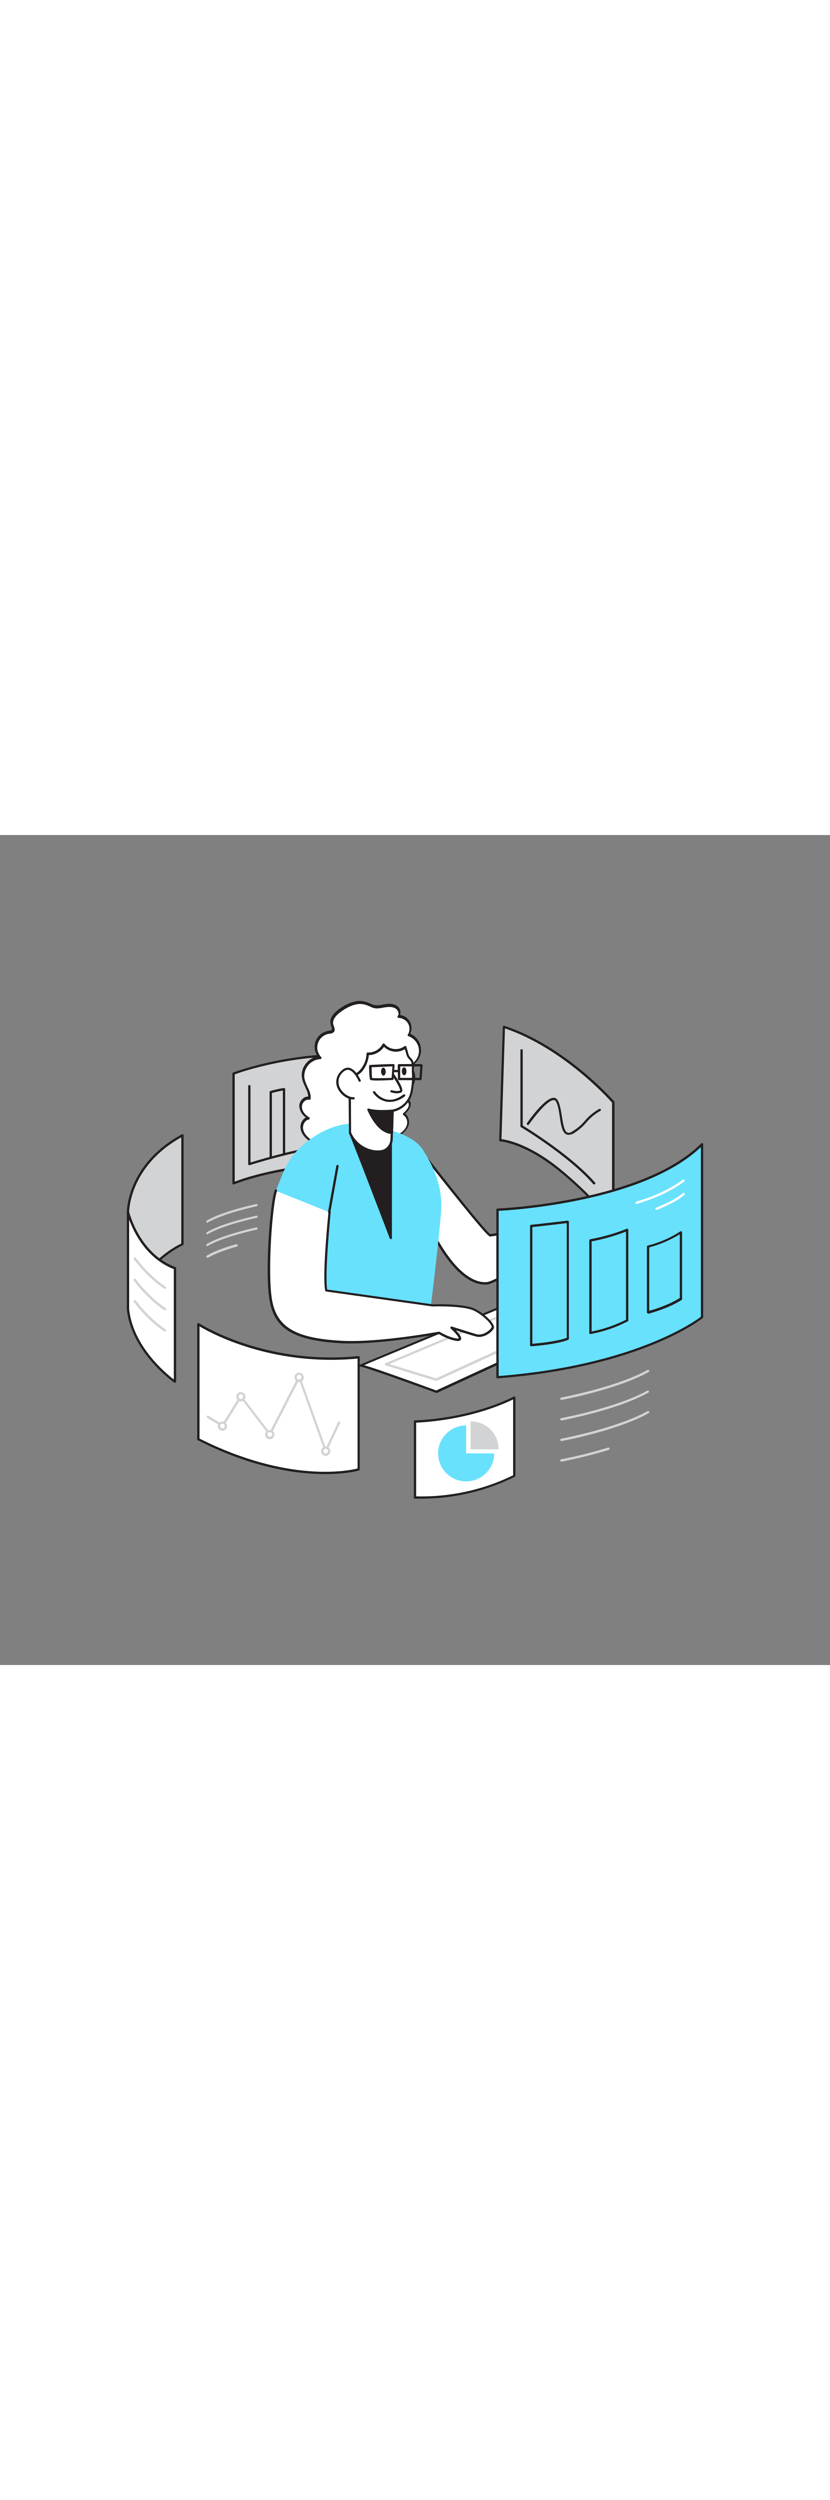 <svg version="1.1" id="Layer_1" xmlns="http://www.w3.org/2000/svg" xmlns:xlink="http://www.w3.org/1999/xlink" x="0px" y="0px" viewBox="0 0 500 500" style="width: 166px;" xml:space="preserve" data-imageid="data-analysis-1-60" imageName="Data Analysis 1" class="illustrations_image">
<rect x="0" y="0" width="500" height="500" fill="#808080" stroke="none"/>
<style type="text/css">
	.st0_data-analysis-1-60{fill:#D1D3D4;}
	.st1_data-analysis-1-60{fill:#231F20;}
	.st2_data-analysis-1-60{fill:#FFFFFF;}
	.st3_data-analysis-1-60{fill:#68E1FD;}
</style>
<g id="Back_Screen_data-analysis-1-60">
	<path class="st0_data-analysis-1-60" d="M301.4,183.9c0,0,15.3,0.7,37.6,19.5s30.5,31.7,30.5,31.7v-74.1c0,0-28.4-32.9-65.9-45.4L301.4,183.9&#10;&#9;&#9;L301.4,183.9z"/>
	<path class="st1_data-analysis-1-60" d="M369.5,235.7c-0.2,0-0.5-0.1-0.6-0.3c-0.1-0.1-8.4-13.1-30.3-31.5s-37-19.3-37.2-19.3c-0.4,0-0.7-0.3-0.7-0.7&#10;&#9;&#9;l2.2-68.3c0-0.2,0.1-0.4,0.3-0.6c0.2-0.1,0.4-0.2,0.6-0.1c37.3,12.4,65.9,45.2,66.2,45.6c0.1,0.1,0.2,0.3,0.2,0.5V235&#10;&#9;&#9;c0,0.3-0.2,0.6-0.5,0.7C369.6,235.7,369.5,235.7,369.5,235.7L369.5,235.7z M302.1,183.2c3.2,0.4,17.5,2.9,37.3,19.6&#10;&#9;&#9;c17.3,14.6,26.2,25.8,29.3,30v-71.6c-2.4-2.7-29.5-32.7-64.5-44.7L302.1,183.2z"/>
	<path class="st0_data-analysis-1-60" d="M140.7,209.8v-66.1c0,0,35.5-13.9,80-10.8v63.4C220.7,196.3,171.7,197.6,140.7,209.8z"/>
	<path class="st1_data-analysis-1-60" d="M140.7,210.5c-0.1,0-0.3,0-0.4-0.1c-0.2-0.1-0.3-0.3-0.3-0.6v-66.1c0-0.3,0.2-0.5,0.4-0.6&#10;&#9;&#9;c0.4-0.1,36.2-13.9,80.3-10.8c0.4,0,0.7,0.3,0.6,0.7v63.4c0,0.4-0.3,0.7-0.7,0.7c-0.5,0-49.2,1.5-79.7,13.4&#10;&#9;&#9;C140.8,210.5,140.7,210.5,140.7,210.5L140.7,210.5z M141.4,144.2v64.6c28.8-10.9,72.6-12.9,78.6-13.1v-62&#10;&#9;&#9;C179.1,130.9,145.6,142.6,141.4,144.2L141.4,144.2z"/>
	<path class="st1_data-analysis-1-60" d="M150.2,198.9c-0.1,0-0.3,0-0.4-0.1c-0.2-0.1-0.3-0.3-0.3-0.6v-46.9c0-0.4,0.3-0.7,0.7-0.7&#10;&#9;&#9;c0.4,0,0.7,0.3,0.7,0.7c0,0,0,0,0,0v46c6.4-2,42.2-12.9,55.6-10.1c0.4,0.1,0.6,0.5,0.5,0.8c0,0,0,0,0,0c-0.1,0.4-0.4,0.6-0.8,0.5&#10;&#9;&#9;c0,0,0,0,0,0c-14-2.9-55.3,10.2-55.8,10.4C150.3,198.9,150.2,198.9,150.2,198.9L150.2,198.9z"/>
	<path class="st0_data-analysis-1-60" d="M109.9,246.5c0,0-23.8,9.9-32.8,39.1v-58.4c0,0-0.4-28.3,32.8-46.3L109.9,246.5L109.9,246.5z"/>
	<path class="st1_data-analysis-1-60" d="M77.1,286.3H77c-0.3-0.1-0.6-0.3-0.6-0.7v-58.4c0-0.3-0.1-28.9,33.2-46.9c0.2-0.1,0.5-0.1,0.7,0&#10;&#9;&#9;c0.2,0.1,0.3,0.4,0.3,0.6v65.6c0,0.3-0.2,0.5-0.4,0.6c-0.2,0.1-23.6,10.1-32.4,38.6C77.7,286.1,77.4,286.3,77.1,286.3L77.1,286.3z&#10;&#9;&#9; M109.2,182.1c-31.4,17.6-31.4,44.8-31.4,45.1v54.2c9.1-24.1,28.3-33.9,31.4-35.3V182.1L109.2,182.1z M109.9,246.5L109.9,246.5z"/>
	<path class="st2_data-analysis-1-60" d="M77.1,227.2c0,0,5.9,25.4,28.3,33.8v68.3c0,0-25.6-17.7-28.3-43.7L77.1,227.2L77.1,227.2z"/>
	<path class="st1_data-analysis-1-60" d="M105.4,330c-0.1,0-0.3,0-0.4-0.1c-0.3-0.2-25.9-18.2-28.6-44.2v-58.5c0-0.4,0.3-0.7,0.7-0.7&#10;&#9;&#9;c0.3,0,0.6,0.2,0.7,0.5c0.1,0.2,6,25.1,27.9,33.3c0.3,0.1,0.5,0.4,0.4,0.6v68.3c0,0.3-0.1,0.5-0.4,0.6&#10;&#9;&#9;C105.7,330,105.5,330,105.4,330L105.4,330z M77.8,231.7v53.9c2.3,22.3,22,38.6,26.9,42.4v-66.5C88.2,255.1,80.6,239.4,77.8,231.7z"/>
	<path class="st0_data-analysis-1-60" d="M99.3,273.4c-0.1,0-0.3,0-0.4-0.1c-10.6-7.1-18.2-17.7-18.3-17.8c-0.2-0.3-0.2-0.8,0.2-1&#10;&#9;&#9;c0.3-0.2,0.8-0.2,1,0.2c0.1,0.1,7.5,10.5,18,17.4c0.3,0.2,0.4,0.6,0.2,0.9c0,0,0,0,0,0.1C99.8,273.3,99.6,273.4,99.3,273.4&#10;&#9;&#9;L99.3,273.4z"/>
	<path class="st1_data-analysis-1-60" d="M357.9,210.5c-0.2,0-0.4-0.1-0.5-0.2c-14.7-16.9-43.3-34.2-43.6-34.3c-0.2-0.1-0.3-0.4-0.3-0.6v-45.7&#10;&#9;&#9;c0-0.4,0.3-0.7,0.7-0.7c0.4,0,0.7,0.3,0.7,0.7c0,0,0,0,0,0v45.3c3.3,2,29.6,18.3,43.6,34.4c0.3,0.3,0.2,0.7-0.1,1&#10;&#9;&#9;C358.2,210.4,358.1,210.5,357.9,210.5L357.9,210.5z"/>
	<path class="st1_data-analysis-1-60" d="M342.5,180.6c-0.5,0-1-0.1-1.4-0.3c-2.5-1.2-3.2-5.8-3.9-10.6c-0.5-3.5-1.1-7.1-2.3-9.2&#10;&#9;&#9;c-0.2-0.5-0.7-0.8-1.3-0.8c-3.9-0.1-12,10.5-14.9,14.6c-0.2,0.3-0.6,0.5-1,0.3c-0.3-0.2-0.5-0.6-0.3-1c0,0,0-0.1,0.1-0.1&#10;&#9;&#9;c1.1-1.6,10.7-15.2,16-15.2h0.1c1,0,1.9,0.6,2.4,1.6c1.4,2.4,1.9,6.1,2.5,9.7c0.7,4.2,1.3,8.6,3.2,9.6c0.8,0.3,1.8,0.2,2.5-0.3&#10;&#9;&#9;c3-1.7,5.7-3.9,7.9-6.5c2.5-3,5.5-5.5,8.9-7.4c0.3-0.2,0.8-0.1,0.9,0.3c0,0,0,0,0,0c0.2,0.3,0.1,0.8-0.3,0.9&#10;&#9;&#9;c-3.2,1.8-6.1,4.2-8.5,7.1c-2.3,2.7-5.1,5-8.2,6.8C344.1,180.3,343.3,180.6,342.5,180.6L342.5,180.6z"/>
	<path class="st1_data-analysis-1-60" d="M163.1,195.1c-0.4,0-0.7-0.3-0.7-0.7v-39.5c0-0.3,0.2-0.6,0.5-0.7c2.7-0.8,5.4-1.4,8.1-1.8&#10;&#9;&#9;c0.4,0,0.7,0.2,0.8,0.6c0,0,0,0,0,0.1v38.7c0,0.4-0.3,0.7-0.7,0.7c-0.4,0-0.7-0.3-0.7-0.7v-37.9c-2.2,0.4-4.4,0.9-6.6,1.5v39&#10;&#9;&#9;C163.8,194.8,163.5,195.1,163.1,195.1L163.1,195.1z"/>
	<path class="st0_data-analysis-1-60" d="M125,233.6c-0.2,0-0.5-0.1-0.6-0.4c-0.2-0.3-0.1-0.8,0.2-1c0,0,0,0,0.1,0c9.5-5.6,28.9-9.7,29.7-9.9&#10;&#9;&#9;c0.4-0.1,0.7,0.2,0.8,0.5c0.1,0.4-0.2,0.7-0.5,0.8c-0.2,0-20,4.3-29.3,9.7C125.3,233.5,125.1,233.6,125,233.6L125,233.6z"/>
	<path class="st0_data-analysis-1-60" d="M125,240.6c-0.2,0-0.5-0.1-0.6-0.4c-0.2-0.3-0.1-0.8,0.2-1c0,0,0,0,0.1,0c9.5-5.6,28.9-9.7,29.7-9.9&#10;&#9;&#9;c0.4-0.1,0.7,0.2,0.8,0.5c0.1,0.4-0.2,0.7-0.5,0.8c-0.2,0-20,4.2-29.3,9.7C125.3,240.6,125.1,240.6,125,240.6L125,240.6z"/>
	<path class="st0_data-analysis-1-60" d="M125,247.7c-0.2,0-0.5-0.1-0.6-0.4c-0.2-0.3-0.1-0.8,0.2-1c0,0,0,0,0.1,0c9.5-5.6,28.9-9.7,29.7-9.9&#10;&#9;&#9;c0.4-0.1,0.7,0.2,0.8,0.5c0.1,0.4-0.2,0.7-0.5,0.8c0,0,0,0,0,0c-0.2,0-20,4.3-29.3,9.7C125.3,247.6,125.1,247.6,125,247.7&#10;&#9;&#9;L125,247.7z"/>
	<path class="st0_data-analysis-1-60" d="M125,254.7c-0.2,0-0.5-0.1-0.6-0.4c-0.2-0.3-0.1-0.8,0.2-1c0,0,0,0,0.1,0c3.8-2.3,9.8-4.6,17.6-6.8&#10;&#9;&#9;c0.4-0.1,0.8,0.1,0.9,0.5c0.1,0.4-0.1,0.8-0.5,0.9c-7.6,2.2-13.6,4.5-17.3,6.7C125.3,254.6,125.1,254.6,125,254.7L125,254.7z"/>
	<path class="st0_data-analysis-1-60" d="M99.3,286.3c-0.1,0-0.3,0-0.4-0.1c-10.6-7.1-18.2-17.7-18.3-17.8c-0.2-0.3-0.2-0.8,0.2-1s0.8-0.2,1,0.2&#10;&#9;&#9;c0.1,0.1,7.5,10.5,18,17.4c0.3,0.2,0.4,0.6,0.2,0.9c0,0,0,0,0,0.1C99.8,286.2,99.6,286.3,99.3,286.3L99.3,286.3z"/>
	<path class="st0_data-analysis-1-60" d="M99.3,299.1c-0.1,0-0.3,0-0.4-0.1c-10.6-7.1-18.2-17.7-18.3-17.8c-0.2-0.3-0.2-0.8,0.2-1s0.8-0.2,1,0.2&#10;&#9;&#9;c0.1,0.1,7.5,10.5,18,17.4c0.3,0.2,0.4,0.6,0.2,0.9c0,0,0,0,0,0.1C99.8,299,99.6,299.2,99.3,299.1L99.3,299.1z"/>
</g>
<g id="Character_data-analysis-1-60">
	<path class="st2_data-analysis-1-60" d="M379.5,282.1c-2.6,0.5-116.7,53.2-116.7,53.2s-44.6-16.3-45.7-15.8s112.4-46.8,112.4-46.8L379.5,282.1z"/>
	<path class="st1_data-analysis-1-60" d="M262.8,336c-0.1,0-0.2,0-0.2,0c-17.2-6.3-43.5-15.7-45.3-15.7v-0.1c-0.5,0.1-0.6,0-0.7-0.3&#10;&#9;&#9;c-0.2-0.3,0-0.7,0.3-0.9h0.1l0,0c1.5-0.6,111.3-46.3,112.4-46.8c0.1,0,0.3,0,0.4,0l49.9,9.4c0.3,0.1,0.6,0.3,0.6,0.7&#10;&#9;&#9;c0,0.3-0.2,0.6-0.6,0.7c-2.5,0.6-77.3,35-116.5,53.1c-0.1,0-0.2,0.1-0.3,0.1L262.8,336z M219.4,319.4c4,1.1,14.7,4.7,43.4,15.2&#10;&#9;&#9;c11.9-5.5,98.6-45.5,114.2-52.2l-47.4-8.9l-56,23.3L235,312.8l-12.7,5.3L219.4,319.4L219.4,319.4z"/>
	<path class="st0_data-analysis-1-60" d="M262.8,328.8c-0.1,0-0.1,0-0.2,0l-30.3-9.3c-0.3-0.1-0.5-0.3-0.5-0.6c0-0.3,0.2-0.6,0.4-0.7l85.8-36&#10;&#9;&#9;c0.3-0.1,0.7,0,0.9,0.3l8.9,15.8c0.1,0.2,0.1,0.4,0.1,0.6c-0.1,0.2-0.2,0.3-0.4,0.4l-64.4,29.5C263,328.8,262.9,328.8,262.8,328.8&#10;&#9;&#9;L262.8,328.8z M234.5,318.7l28.2,8.6l63.4-29.1l-8.2-14.6L234.5,318.7L234.5,318.7z"/>
	<path class="st2_data-analysis-1-60" d="M214.5,101.1c-3.6,0.8-6.9,2.4-9.8,4.7c-2.8,2-5.6,5.2-4.7,8.4c0.4,1.2,1.3,2.7,0.5,3.7&#10;&#9;&#9;c-0.5,0.7-1.5,0.8-2.4,0.9c-5,0.7-8.4,5.4-7.7,10.3c0.3,1.9,1.1,3.6,2.5,5c-6.1,0-11.3,6.3-10.3,12.3c0.3,1.6,0.8,3.1,1.6,4.5&#10;&#9;&#9;c1.2,2.4,2.6,5,2.2,7.6c-2.8-0.6-5.4,2.4-5.3,5.2s2.3,5.3,4.7,6.7c-2.8,0.5-4.5,3.7-4,6.6s2.5,5.1,4.9,6.7c5.7,4,13,4.9,19.6,2.5&#10;&#9;&#9;c0.4,2.7,2.6,4.8,5.1,5.8c2.6,0.8,5.2,1.2,7.9,1c5,0,10.5-0.4,14.2-3.8c0.8-0.8,1.6-2,1-3c-0.7-1.2-2.9-1.2-3-2.6&#10;&#9;&#9;c3.8-0.2,7.4-1.6,10.4-3.8c2.1-1.6,3.9-3.8,4.1-6.4c0.1-2.1-0.8-4.1-2.6-5.4c2.1-1.8,4.4-4.5,3.3-7c-0.9-2-3.7-3.3-3.1-5.4&#10;&#9;&#9;c5.1-2.2,7.4-8,5.3-13.1c-0.5-1.2-1.3-2.3-2.3-3.3c5.2-1.9,7.8-7.7,5.9-12.9c-1-2.8-3.3-5-6.1-6c2.1-3.4,1-7.9-2.5-10&#10;&#9;&#9;c-1.2-0.7-2.5-1.1-3.8-1.1c1.3-1.7,0.4-4.3-1.3-5.5c-1.8-1.1-4-1.4-6.1-1c-3.5,0.5-5.8,1.5-9,0S217.9,100.4,214.5,101.1&#10;&#9;&#9;L214.5,101.1z"/>
	<path class="st1_data-analysis-1-60" d="M218.6,193.7c-2.6,0.1-5.1-0.2-7.5-1.1c-2.5-0.9-4.5-2.9-5.4-5.5c-6.6,2.2-13.8,1.1-19.5-2.9&#10;&#9;&#9;c-2-1.4-4.6-3.9-5.1-7.2c-0.5-2.7,0.8-5.4,3.1-6.9c-2.2-1.5-3.6-3.8-3.9-6.5c-0.1-1.8,0.7-3.6,2.1-4.8c0.9-0.8,2-1.3,3.2-1.2&#10;&#9;&#9;c0.1-2-0.9-3.9-1.8-5.9l-0.3-0.7c-0.8-1.5-1.3-3.1-1.6-4.7c-0.5-3.2,0.5-6.5,2.6-8.9c1.7-2.1,4.2-3.6,6.9-4.1&#10;&#9;&#9;c-3.2-4.4-2.2-10.5,2.2-13.6c1.3-0.9,2.8-1.5,4.3-1.8h0.3c0.7-0.1,1.3-0.2,1.6-0.6s0.1-1.2-0.3-2.2c-0.1-0.3-0.2-0.6-0.3-0.9&#10;&#9;&#9;c-1.2-4,2.6-7.5,4.9-9.2c3-2.3,6.4-4,10.1-4.8l0,0c3.5-0.7,6.2,0.1,9.7,1.7c2.3,1,4.1,0.7,6.5,0.3c0.6-0.1,1.3-0.2,2.1-0.4&#10;&#9;&#9;c2.8-0.4,5,0,6.6,1.1c1.2,0.8,1.9,2.1,2.1,3.5c0.1,0.7,0.1,1.4-0.2,2c4.4,0.6,7.4,4.6,6.8,9c-0.1,0.8-0.3,1.6-0.7,2.3&#10;&#9;&#9;c5.4,2.3,8,8.6,5.7,14c-1,2.4-2.9,4.3-5.2,5.4c3.8,4.5,3.3,11.2-1.2,15.1c-0.7,0.6-1.5,1.1-2.4,1.6c0,0.7,0.5,1.4,1.4,2.4&#10;&#9;&#9;c0.7,0.7,1.2,1.4,1.7,2.3c0.9,2.2,0,4.6-2.9,7.3c1.5,1.4,2.3,3.4,2.2,5.5c-0.2,3.1-2.5,5.5-4.4,6.9c-2.8,2.1-6,3.4-9.4,3.9l0.5,0.2&#10;&#9;&#9;c0.7,0.3,1.4,0.8,1.8,1.4c0.8,1.3-0.1,2.9-1.2,3.8c-3.8,3.4-9.3,4-14.7,4L218.6,193.7L218.6,193.7z M206.3,185.5&#10;&#9;&#9;c0.1,0,0.3,0,0.4,0.1c0.2,0.1,0.3,0.3,0.3,0.5c0.5,2.4,2.3,4.4,4.6,5.2c2.5,0.8,5.1,1.2,7.7,1c5.1,0,10.3-0.5,13.7-3.6&#10;&#9;&#9;c0.7-0.6,1.2-1.5,0.9-2.1c-0.3-0.4-0.7-0.7-1.2-0.8c-0.8-0.4-1.8-0.9-1.9-2c0-0.2,0-0.4,0.2-0.5c0.1-0.1,0.3-0.2,0.5-0.2&#10;&#9;&#9;c3.6-0.2,7.1-1.5,10-3.7c1.4-1,3.6-3.1,3.8-5.9c0.1-1.9-0.7-3.7-2.3-4.8c-0.2-0.1-0.3-0.3-0.3-0.5c0-0.2,0.1-0.4,0.2-0.6&#10;&#9;&#9;c2.8-2.4,3.9-4.6,3.1-6.2c-0.4-0.7-0.9-1.3-1.4-1.9c-1-1.1-2.2-2.4-1.7-4c0.1-0.2,0.2-0.4,0.4-0.5c4.7-2,6.9-7.5,4.9-12.2&#10;&#9;&#9;c-0.5-1.1-1.2-2.2-2.1-3c-0.2-0.2-0.2-0.4-0.2-0.6c0-0.2,0.2-0.4,0.4-0.5c4.8-1.8,7.3-7.1,5.5-11.9c-1-2.6-3.1-4.7-5.8-5.6&#10;&#9;&#9;c-0.2-0.1-0.4-0.2-0.4-0.4c-0.1-0.2,0-0.4,0.1-0.6c1.9-3.1,0.9-7.2-2.2-9c-1-0.6-2.2-1-3.4-1l0,0c-0.3,0-0.5-0.2-0.6-0.4&#10;&#9;&#9;c-0.1-0.2-0.1-0.5,0.1-0.7c0.4-0.6,0.6-1.3,0.4-2c-0.2-1-0.7-1.9-1.6-2.5c-1.3-0.9-3.2-1.2-5.6-0.9c-0.7,0.1-1.4,0.2-2,0.3&#10;&#9;&#9;c-2.5,0.5-4.7,0.9-7.3-0.4c-3.2-1.5-5.7-2.2-8.8-1.6c-3,0.6-6,2-9.5,4.6c-1.7,1.2-5.4,4.3-4.4,7.7c0.1,0.3,0.2,0.5,0.3,0.8&#10;&#9;&#9;c0.4,1.1,0.9,2.4,0.1,3.5c-0.7,0.7-1.6,1.1-2.6,1.1h-0.3c-4.6,0.7-7.7,4.9-7.1,9.5c0.3,1.7,1.1,3.4,2.3,4.6&#10;&#9;&#9;c0.2,0.2,0.2,0.5,0.1,0.8c-0.1,0.3-0.4,0.4-0.6,0.4c-5.7,0.3-10,5.2-9.7,10.9c0,0.2,0,0.4,0.1,0.6c0.3,1.5,0.8,3,1.5,4.4l0.3,0.7&#10;&#9;&#9;c1.1,2.3,2.3,4.7,1.9,7.3c0,0.2-0.1,0.4-0.3,0.5c-0.2,0.1-0.4,0.1-0.5,0.1c-1-0.2-2,0.1-2.8,0.8c-1.1,0.9-1.7,2.3-1.6,3.7&#10;&#9;&#9;c0.1,2.3,1.8,4.6,4.4,6.1c0.3,0.2,0.4,0.6,0.2,1c-0.1,0.2-0.3,0.3-0.5,0.3c-2.4,0.4-3.8,3.4-3.4,5.7c0.5,2.9,2.8,5,4.6,6.3&#10;&#9;&#9;c5.5,3.8,12.5,4.7,18.8,2.4c0.1,0,0.2,0,0.2,0L206.3,185.5z M214.5,101.1L214.5,101.1z"/>
	<path class="st2_data-analysis-1-60" d="M252.5,189.1c0,0,40.3,51.9,42.7,52.1c0,0,42.5-6,45.2-10.2s5.6-3,5.6-3s2.6-5,5.9-5.7s13.5,5.6,7.6,9.6&#10;&#9;&#9;s-58.9,37.3-66.1,38.1c-22.8,2.4-44.5-52.2-42-59.4L252.5,189.1L252.5,189.1z"/>
	<path class="st1_data-analysis-1-60" d="M292,270.8c-6.8,0-14.1-4.7-21.3-13.8c-12.4-15.7-21.7-41-20-46.6l1.1-21.4c0-0.3,0.2-0.5,0.5-0.6&#10;&#9;&#9;c0.3-0.1,0.6,0,0.8,0.2c15.5,20,39.4,50,42.2,51.8c16.3-2.3,42.7-7,44.5-9.8c2.2-3.5,4.7-3.6,5.9-3.4c0.8-1.3,3.1-5,6.1-5.5&#10;&#9;&#9;c2.7-0.5,8.6,2.7,9.9,6c0.4,1.1,0.8,3.1-1.8,4.9c-4.6,3-58.8,37.4-66.4,38.2C293,270.8,292.5,270.8,292,270.8L292,270.8z&#10;&#9;&#9; M253.1,191l-1,19.6c0,0.1,0,0.1,0,0.2c-1.5,4.4,7,29.2,19.8,45.3c5.1,6.5,13.1,14,21.5,13.2c6.9-0.7,58.1-32.9,65.8-38&#10;&#9;&#9;c1.4-0.9,1.8-2,1.3-3.2c-1.1-2.8-6.4-5.5-8.4-5.1c-2.4,0.5-4.7,4-5.4,5.3c-0.2,0.3-0.5,0.5-0.9,0.3c-0.1,0-2.5-0.9-4.8,2.8&#10;&#9;&#9;c-2.8,4.3-41.3,9.9-45.7,10.5h-0.2C292.9,241.6,265.9,207.3,253.1,191L253.1,191z M251.4,210.6L251.4,210.6z"/>
	<path class="st3_data-analysis-1-60 targetColor" d="M222.7,175.2c0,0-18.2-7.4-40.4,11.7c-10,8.6-12,17.8-16.2,27.4c3.4,31.9,15,87.1,15,87.1h76.2&#10;&#9;&#9;c0,0,6.1-46.3,8.4-74.2c1.4-17.4-6.5-30.4-10.7-37.2C247.9,178,222.6,175.2,222.7,175.2L222.7,175.2z" style="fill: rgb(104, 225, 253);"/>
	<path class="st1_data-analysis-1-60" d="M210.8,179.3c1.4,2.7,24.6,63.5,24.6,63.5v-56.9L210.8,179.3z"/>
	<path class="st1_data-analysis-1-60" d="M235.4,243.4c-0.3,0-0.6-0.2-0.6-0.4c-0.2-0.6-23.2-60.8-24.6-63.4c-0.1-0.2-0.1-0.5,0.1-0.8&#10;&#9;&#9;c0.2-0.2,0.5-0.3,0.7-0.2l24.6,6.6c0.3,0.1,0.5,0.4,0.5,0.7v56.9c0,0.3-0.2,0.6-0.6,0.7L235.4,243.4L235.4,243.4z M212,180.3&#10;&#9;&#9;c3.3,8,18.1,46.5,22.7,58.6v-52.5L212,180.3z"/>
	<path class="st2_data-analysis-1-60" d="M244.5,128.7c0.4,1.3,0.8,2.6,1.1,3.9c0.5,1.7,2,2.3,2.6,3.8c0.7,1.6,0.4,4.5,0.5,6.3c0.3,4.3,0,8.5-0.9,12.7&#10;&#9;&#9;c-1.3,5.5-5.8,9.8-11.3,10.8l-0.5,17.3c0,0-0.2,8.8-11,7.1c-6.3-1-11.7-5.2-14.2-11.2l-0.1-22.5c0-2.4-0.9-6.9-0.1-9.1&#10;&#9;&#9;s5.1-3.7,6.9-5.8c2.4-2.8,3.8-6.4,4-10.1c4,0.2,7.7-1.9,9.6-5.4c3.2,4,9.1,4.6,13.1,1.5C244.4,128.1,244.4,128.4,244.5,128.7&#10;&#9;&#9;L244.5,128.7z"/>
	<path class="st1_data-analysis-1-60" d="M227.6,191.4c-0.9,0-1.8-0.1-2.7-0.2c-6.6-1-12.2-5.4-14.7-11.6c0-0.1,0-0.2,0-0.2l-0.2-22.5&#10;&#9;&#9;c0-0.7-0.1-1.6-0.2-2.6c-0.2-2.4-0.5-5.1,0.2-6.8c0.6-1.5,2.3-2.6,4-3.7c1.1-0.6,2.1-1.4,3-2.4c2.3-2.7,3.7-6.1,3.8-9.7&#10;&#9;&#9;c0-0.4,0.3-0.7,0.7-0.7c0,0,0,0,0,0c3.7,0.2,7.2-1.8,9-5.1c0.2-0.3,0.6-0.5,0.9-0.3c0.1,0,0.2,0.1,0.2,0.2c3,3.6,8.4,4.2,12.1,1.4&#10;&#9;&#9;c0.2-0.2,0.4-0.2,0.6-0.1c0.2,0.1,0.4,0.2,0.5,0.5l0.3,0.9l0,0l1.1,3.9c0.3,0.7,0.7,1.4,1.3,1.9c0.5,0.5,1,1.1,1.3,1.7&#10;&#9;&#9;c0.5,1.6,0.7,3.3,0.5,5c0,0.6,0,1.1,0,1.6c0.3,4.3,0,8.7-0.9,12.9c-1.4,5.6-5.7,9.9-11.3,11.2l-0.5,16.7c-0.1,2.3-1.2,4.5-2.9,6.1&#10;&#9;&#9;C232.1,190.8,229.9,191.5,227.6,191.4L227.6,191.4z M211.5,179.2c2.4,5.6,7.6,9.6,13.6,10.6c3.4,0.5,6,0.1,7.7-1.4&#10;&#9;&#9;c1.4-1.3,2.3-3.1,2.4-5l0.6-17.3c0-0.3,0.3-0.6,0.6-0.7c5.3-1,9.6-5,10.8-10.3c0.9-4.1,1.2-8.3,0.9-12.5c0-0.5,0-1,0-1.6&#10;&#9;&#9;c0.1-1.5,0-3-0.4-4.4c-0.3-0.5-0.6-1-1.1-1.4c-0.7-0.7-1.3-1.5-1.6-2.4l-1.1-3.8c-4,2.5-9.2,1.9-12.6-1.4c-2,3-5.4,4.9-9.1,5&#10;&#9;&#9;c-0.3,3.6-1.8,7.1-4.1,9.9c-1,1-2.1,1.9-3.4,2.6c-1.5,0.9-3,1.9-3.4,3c-0.6,1.4-0.3,4-0.1,6.1c0.1,1,0.2,2,0.2,2.7l0.1,22.4&#10;&#9;&#9;L211.5,179.2z"/>
	<path class="st2_data-analysis-1-60" d="M216.6,148c0,0-5-12.1-11.2-4.8s2.2,15.9,7.6,15.4"/>
	<path class="st1_data-analysis-1-60" d="M212.6,159.3c-3.2,0-7-2.6-8.9-6.1c-1.9-3.4-1.4-7.6,1.2-10.4c1.7-2,3.5-2.9,5.3-2.6c4.2,0.7,6.9,7.3,7.1,7.5&#10;&#9;&#9;c0.1,0.4,0,0.8-0.4,0.9c-0.4,0.1-0.8,0-0.9-0.4c0,0,0,0,0,0c0-0.1-2.6-6.1-6-6.7c-1.3-0.2-2.7,0.5-4.1,2.1c-2.2,2.4-2.6,6-1,8.9&#10;&#9;&#9;c1.7,3.2,5.3,5.6,8,5.4c0.4,0,0.7,0.2,0.8,0.6c0,0.4-0.2,0.7-0.6,0.8c0,0,0,0,0,0L212.6,159.3L212.6,159.3z"/>
	<path class="st1_data-analysis-1-60" d="M239.2,155.6c-1.2,0-2.5-0.2-3.6-0.6c-0.4-0.1-0.6-0.5-0.4-0.9c0.1-0.3,0.5-0.5,0.8-0.4c0.9,0.3,3.6,0.9,5,0.2&#10;&#9;&#9;c0.3-0.7-1.9-4.9-4.7-8.9c-0.3-0.3-0.2-0.7,0.1-1c0.3-0.3,0.7-0.2,1,0.1c0,0,0.1,0.1,0.1,0.1c1.3,1.8,5.4,7.9,4.8,10.1&#10;&#9;&#9;c-0.1,0.4-0.4,0.7-0.7,0.9C240.8,155.4,240,155.6,239.2,155.6L239.2,155.6z"/>
	<path class="st1_data-analysis-1-60" d="M234.9,160.8c-1,0-2-0.1-3-0.4c-3-0.8-5.5-2.7-7.2-5.2c-0.1-0.4,0-0.8,0.4-0.9c0,0,0,0,0,0&#10;&#9;&#9;c0.4-0.1,0.8,0,0.9,0.4c1.6,2.2,3.9,3.8,6.5,4.5c3.4,0.8,6.9-0.1,10.5-2.9c0.3-0.2,0.7-0.2,1,0.1c0,0,0,0,0,0&#10;&#9;&#9;c0.2,0.3,0.2,0.7-0.1,1c0,0,0,0,0,0C241.3,159.5,238.2,160.7,234.9,160.8z"/>
	<path class="st1_data-analysis-1-60" d="M236.5,166.1c0,0-9.3,0.9-14.5-0.6c0,0,5.4,13.8,14.1,14L236.5,166.1L236.5,166.1z"/>
	<path class="st1_data-analysis-1-60" d="M236.1,180.1L236.1,180.1c-9.1-0.2-14.5-13.9-14.8-14.4c-0.1-0.4,0-0.8,0.4-0.9c0.1-0.1,0.3-0.1,0.5,0&#10;&#9;&#9;c5.1,1.5,14.2,0.6,14.2,0.6c0.4,0,0.7,0.3,0.8,0.6c0,0,0,0.1,0,0.1l-0.4,13.3C236.8,179.8,236.5,180.1,236.1,180.1L236.1,180.1z&#10;&#9;&#9; M223.2,166.4c1.5,3.2,5.9,11.5,12.2,12.2l0.4-11.8C231.6,167.2,227.4,167.1,223.2,166.4L223.2,166.4z"/>
	
		<ellipse transform="matrix(1 -2.251284e-02 2.251284e-02 1 -3.151 5.234)" class="st1_data-analysis-1-60" cx="230.9" cy="142.5" rx="1.4" ry="2.4"/>
	
		<ellipse transform="matrix(1 -2.251284e-02 2.251284e-02 1 -3.141 5.516)" class="st1_data-analysis-1-60" cx="243.4" cy="142.3" rx="1.4" ry="2.4"/>
	<path class="st1_data-analysis-1-60" d="M227.5,147.9c-4.1,0-4.3-0.3-4.5-0.5s-0.5-0.7-0.7-8.2c0-0.4,0.3-0.7,0.7-0.7c13.7-0.7,14.1-0.5,14.2-0.5&#10;&#9;&#9;c0.3,0.1,0.5,0.4,0.5,0.7l-0.6,8.3c0,0.4-0.3,0.6-0.7,0.6C232.4,147.8,229.5,147.9,227.5,147.9L227.5,147.9z M224.2,146.4&#10;&#9;&#9;c1.3,0.2,6.7,0.1,11.7-0.1l0.5-6.9c-2,0-8.2,0.3-12.5,0.5C223.9,142.6,224,145.5,224.2,146.4L224.2,146.4z"/>
	<path class="st1_data-analysis-1-60" d="M253.3,147.7h-12.9c-0.4,0-0.7-0.3-0.7-0.7l-0.1-8.3c0-0.4,0.3-0.7,0.7-0.7c13.2-0.1,13.6,0,13.8,0.1&#10;&#9;&#9;c0.3,0.1,0.5,0.4,0.5,0.7L254,147C254,147.4,253.7,147.7,253.3,147.7L253.3,147.7z M241.1,146.3h11.6l0.5-6.9c-2,0-7.9,0-12.1,0&#10;&#9;&#9;L241.1,146.3L241.1,146.3z"/>
	<path class="st1_data-analysis-1-60" d="M240.3,142.9h-3.2c-0.4,0-0.7-0.3-0.7-0.7c0-0.4,0.3-0.7,0.7-0.7c0,0,0,0,0,0h3.2c0.4,0,0.7,0.3,0.7,0.7&#10;&#9;&#9;C241,142.6,240.7,142.9,240.3,142.9z"/>
	<path class="st2_data-analysis-1-60" d="M198.3,227.2c0,0-3.9,38-2,47.2l63.9,9c0,0,16.4-0.6,24.2,2.2c4.8,1.7,13.6,9.3,12,11.6s-5.9,5.3-9.9,4.2&#10;&#9;&#9;s-14.8-4.6-14.8-4.6s8.5,7.7,3.4,7.2s-10.8-4.1-10.8-4.1s-35.5,6.7-58.2,5.5c-28.1-1.5-39.9-8-43.1-24.6s0.2-59.8,2.9-66.6"/>
	<path class="st1_data-analysis-1-60" d="M211.8,306.3c-1.9,0-3.8,0-5.6-0.1c-28.7-1.5-40.5-8.3-43.7-25.2c-3.2-16.7,0.3-60.3,3-67&#10;&#9;&#9;c0.1-0.4,0.5-0.6,0.9-0.5s0.6,0.5,0.5,0.9c0,0,0,0.1,0,0.1c-2.7,6.6-6,49.7-2.9,66.2c3.1,16.1,14.6,22.6,42.4,24&#10;&#9;&#9;c22.4,1.1,57.7-5.5,58-5.5c0.2,0,0.4,0,0.5,0.1c0,0,5.6,3.5,10.5,4c0.7,0.1,0.9-0.1,0.9-0.1c0.2-0.6-2.1-3.5-4.8-5.9&#10;&#9;&#9;c-0.2-0.2-0.3-0.6-0.1-0.9c0.2-0.3,0.5-0.4,0.8-0.3c0.1,0,10.9,3.5,14.8,4.6c3.5,1,7.6-1.7,9.1-4c0.1-0.2,0.1-0.5,0-0.8&#10;&#9;&#9;c-0.9-2.8-7.5-8.3-11.6-9.8c-7.7-2.7-23.8-2.1-24-2.1l-64-9c-0.3,0-0.5-0.3-0.6-0.5c-1.9-9.1,1.8-45.9,2-47.4&#10;&#9;&#9;c0-0.4,0.4-0.7,0.7-0.6c0,0,0,0,0,0c0.4,0,0.7,0.4,0.6,0.8c0,0.4-3.7,36.8-2.1,46.5l63.4,8.9c0.5,0,16.5-0.6,24.4,2.2&#10;&#9;&#9;c4.2,1.5,11.4,7.3,12.5,10.7c0.3,0.7,0.2,1.4-0.1,2c-1.8,2.6-6.4,5.7-10.6,4.5c-2.7-0.7-8.5-2.6-12-3.7c1.8,1.9,3.6,4.2,3,5.5&#10;&#9;&#9;c-0.3,0.7-1.1,1-2.3,0.9c-4.7-0.5-9.7-3.4-10.9-4.1C261.2,301.1,233,306.2,211.8,306.3L211.8,306.3z"/>
	<path class="st1_data-analysis-1-60" d="M198.3,227.9h-0.1c-0.4-0.1-0.6-0.4-0.6-0.8l5-27.8c0.1-0.4,0.4-0.6,0.8-0.6c0.4,0.1,0.6,0.4,0.6,0.8l-5,27.8&#10;&#9;&#9;C198.9,227.6,198.6,227.9,198.3,227.9z"/>
</g>
<g id="Front_Screen_data-analysis-1-60">
	<path class="st3_data-analysis-1-60 targetColor" d="M299.7,326.6V225.7c0,0,87.1-3.3,123.2-39.4v104.2C422.9,290.6,386.8,320,299.7,326.6z" style="fill: rgb(104, 225, 253);"/>
	<path class="st1_data-analysis-1-60" d="M299.7,327.3c-0.4,0-0.7-0.3-0.7-0.7v0V225.7c0-0.4,0.3-0.7,0.7-0.7c0.9,0,87.3-3.8,122.7-39.2&#10;&#9;&#9;c0.3-0.3,0.7-0.3,1,0c0.1,0.1,0.2,0.3,0.2,0.5v104.2c0,0.2-0.1,0.4-0.3,0.5C422.9,291.4,386.1,320.7,299.7,327.3L299.7,327.3&#10;&#9;&#9;L299.7,327.3z M300.4,226.4v99.5c81.6-6.4,118.4-33.1,121.8-35.7V188C387.4,221.1,308.5,226,300.4,226.4L300.4,226.4z"/>
	<path class="st2_data-analysis-1-60" d="M119.5,364v-69.2c0,0,38.7,25.6,96.6,19.9v67.5C216.1,382.1,178.2,393.6,119.5,364z"/>
	<path class="st1_data-analysis-1-60" d="M195.9,385c-17,0-43.7-3.6-76.7-20.4c-0.2-0.1-0.4-0.4-0.4-0.6v-69.3c0-0.4,0.3-0.7,0.7-0.7&#10;&#9;&#9;c0.1,0,0.3,0,0.4,0.1c0.4,0.2,39.2,25.4,96.1,19.8c0.2,0,0.4,0.1,0.5,0.2c0.1,0.1,0.2,0.3,0.2,0.5v67.5c0,0.3-0.2,0.6-0.5,0.7&#10;&#9;&#9;C216.1,382.9,208.8,385,195.9,385L195.9,385z M120.2,363.6c53.9,27.1,90.5,19.2,95.2,18v-66.2c-51.7,4.9-88.5-15.4-95.2-19.4&#10;&#9;&#9;L120.2,363.6L120.2,363.6z"/>
	<path class="st1_data-analysis-1-60" d="M320,308c-0.4,0-0.7-0.3-0.7-0.7v0v-71.8c0-0.4,0.3-0.7,0.6-0.7c4.5-0.4,21.9-2.5,22-2.5&#10;&#9;&#9;c0.4,0,0.7,0.2,0.8,0.6c0,0,0,0,0,0.1v70.5c0,0.3-0.2,0.5-0.4,0.6C335.8,306.8,320.6,308,320,308L320,308L320,308z M320.7,236v70.5&#10;&#9;&#9;c3.1-0.3,15-1.4,20.7-3.6v-69.1c-3.3,0.4-16,1.9-20.7,2.4V236z"/>
	<path class="st1_data-analysis-1-60" d="M355.7,300.7c-0.2,0-0.3-0.1-0.5-0.2c-0.1-0.1-0.2-0.3-0.2-0.5v-55.8c0-0.3,0.2-0.6,0.6-0.7&#10;&#9;&#9;c7.5-1.4,14.8-3.4,21.9-6.3c0.2-0.1,0.5-0.1,0.7,0.1c0.2,0.1,0.3,0.3,0.3,0.6v54.5c0,0.3-0.1,0.5-0.4,0.6c-7,3.6-14.5,6.2-22.3,7.6&#10;&#9;&#9;L355.7,300.7L355.7,300.7z M356.4,244.8v54.3c7.2-1.4,14.1-3.8,20.7-7.1v-53.1C370.4,241.5,363.4,243.5,356.4,244.8L356.4,244.8z"/>
	<path class="st1_data-analysis-1-60" d="M390.4,288.2c-0.2,0-0.3-0.1-0.4-0.1c-0.2-0.1-0.3-0.3-0.3-0.5v-39.6c0-0.3,0.2-0.6,0.5-0.7&#10;&#9;&#9;c7-1.7,13.6-4.6,19.6-8.5c0.3-0.2,0.8-0.2,1,0.2c0.1,0.1,0.1,0.3,0.1,0.4v40.1c0,0.2-0.1,0.5-0.3,0.6c-8.7,5.5-19.9,8.2-20,8.3&#10;&#9;&#9;L390.4,288.2L390.4,288.2z M391.1,248.4v38.2c2.7-0.7,11.4-3.3,18.4-7.7v-38.4C403.8,244,397.6,246.7,391.1,248.4L391.1,248.4z"/>
	<path class="st2_data-analysis-1-60" d="M383.5,222.2c-0.4,0-0.7-0.3-0.7-0.7c0-0.3,0.2-0.6,0.5-0.7c0.2,0,16-4.1,28-13.2c0.3-0.2,0.7-0.2,1,0.1&#10;&#9;&#9;c0.2,0.3,0.2,0.7-0.1,1c-12.2,9.2-28.4,13.4-28.5,13.5C383.5,222.2,383.5,222.2,383.5,222.2z"/>
	<path class="st2_data-analysis-1-60" d="M395.5,225.8c-0.3,0-0.5-0.2-0.6-0.4c-0.2-0.4,0-0.8,0.4-0.9c0.8-0.4,1.6-0.7,2.5-1.1c4.6-2,9.4-4.1,13.6-7.7&#10;&#9;&#9;c0.3-0.3,0.7-0.2,1,0.1c0.3,0.3,0.2,0.7-0.1,1l0,0c-4.4,3.7-9.4,5.9-13.9,7.9l-2.5,1.1C395.7,225.8,395.6,225.8,395.5,225.8&#10;&#9;&#9;L395.5,225.8z"/>
	<path class="st0_data-analysis-1-60" d="M196.2,371.8L196.2,371.8c-0.3,0-0.5-0.2-0.6-0.5l-15.4-43l-17,33c-0.1,0.2-0.3,0.4-0.6,0.4&#10;&#9;&#9;c-0.2,0-0.5-0.1-0.6-0.3l-16.8-22l-10.5,16.9c-0.2,0.3-0.6,0.4-0.9,0.2l-9-5.4c-0.3-0.2-0.5-0.6-0.3-1c0,0,0,0,0,0&#10;&#9;&#9;c0.2-0.3,0.6-0.5,1-0.3c0,0,0,0,0,0l8.4,5.1l10.6-17c0.1-0.2,0.3-0.3,0.6-0.3c0.2,0,0.5,0.1,0.6,0.3l16.7,21.9l17.2-33.5&#10;&#9;&#9;c0.1-0.2,0.4-0.4,0.7-0.4c0.3,0,0.5,0.2,0.6,0.5l15.4,42.9l7.4-15.7c0.2-0.3,0.6-0.5,0.9-0.3c0.3,0.2,0.5,0.6,0.3,0.9c0,0,0,0,0,0&#10;&#9;&#9;l-8.1,17.2C196.7,371.7,196.5,371.8,196.2,371.8L196.2,371.8z"/>
	<circle class="st2_data-analysis-1-60" cx="134" cy="356" r="2.1"/>
	<path class="st0_data-analysis-1-60" d="M134,358.9c-1.6,0-2.8-1.3-2.8-2.8c0-1.6,1.3-2.8,2.8-2.8c1.6,0,2.8,1.3,2.8,2.8l0,0&#10;&#9;&#9;C136.8,357.6,135.6,358.9,134,358.9z M134,354.6c-0.8,0-1.4,0.6-1.4,1.4s0.6,1.4,1.4,1.4s1.4-0.6,1.4-1.4&#10;&#9;&#9;C135.4,355.3,134.8,354.6,134,354.6L134,354.6z"/>
	<circle class="st2_data-analysis-1-60" cx="145.1" cy="338.3" r="2.1"/>
	<path class="st0_data-analysis-1-60" d="M145.1,341.2c-1.6,0-2.8-1.3-2.8-2.8c0-1.6,1.3-2.8,2.8-2.8c1.6,0,2.8,1.3,2.8,2.8l0,0&#10;&#9;&#9;C147.9,339.9,146.7,341.2,145.1,341.2z M145.1,336.9c-0.8,0-1.4,0.6-1.4,1.4s0.6,1.4,1.4,1.4s1.4-0.6,1.4-1.4&#10;&#9;&#9;C146.5,337.5,145.9,336.9,145.1,336.9z"/>
	<circle class="st2_data-analysis-1-60" cx="180.2" cy="326.6" r="2.1"/>
	<path class="st0_data-analysis-1-60" d="M180.2,329.5c-1.6,0-2.8-1.3-2.8-2.8c0-1.6,1.3-2.8,2.8-2.8c1.6,0,2.8,1.3,2.8,2.8l0,0&#10;&#9;&#9;C183.1,328.2,181.8,329.5,180.2,329.5z M180.2,325.2c-0.8,0-1.4,0.6-1.4,1.4s0.6,1.4,1.4,1.4s1.4-0.6,1.4-1.4&#10;&#9;&#9;C181.7,325.8,181,325.2,180.2,325.2z"/>
	<circle class="st2_data-analysis-1-60" cx="196.2" cy="371.1" r="2.1"/>
	<path class="st0_data-analysis-1-60" d="M196.2,374c-1.6,0-2.8-1.3-2.8-2.8c0-1.6,1.3-2.8,2.8-2.8c1.6,0,2.8,1.3,2.8,2.8l0,0&#10;&#9;&#9;C199,372.7,197.8,374,196.2,374z M196.2,369.7c-0.8,0-1.4,0.6-1.4,1.4s0.6,1.4,1.4,1.4s1.4-0.6,1.4-1.4&#10;&#9;&#9;C197.7,370.4,197,369.7,196.2,369.7C196.2,369.7,196.2,369.7,196.2,369.7L196.2,369.7z"/>
	<circle class="st2_data-analysis-1-60" cx="162.5" cy="361.1" r="2.1"/>
	<path class="st0_data-analysis-1-60" d="M162.5,364c-1.6,0-2.8-1.3-2.8-2.8c0-1.6,1.3-2.8,2.8-2.8c1.6,0,2.8,1.3,2.8,2.8l0,0&#10;&#9;&#9;C165.4,362.7,164.1,364,162.5,364z M162.5,359.7c-0.8,0-1.4,0.6-1.4,1.4s0.6,1.4,1.4,1.4s1.4-0.6,1.4-1.4&#10;&#9;&#9;C164,360.4,163.4,359.7,162.5,359.7C162.5,359.7,162.5,359.7,162.5,359.7L162.5,359.7z"/>
	<path class="st2_data-analysis-1-60" d="M309.8,338.9C281.2,353,250,353.2,250,353.2V399c20.7,0.6,41.2-3.8,59.8-13V338.9z"/>
	<path class="st1_data-analysis-1-60" d="M253.7,399.8c-1.2,0-2.4,0-3.7,0c-0.4,0-0.7-0.3-0.7-0.7v-45.8c0-0.4,0.3-0.7,0.7-0.7&#10;&#9;&#9;c0.3,0,31.4-0.4,59.5-14.3c0.2-0.1,0.5-0.1,0.7,0c0.2,0.1,0.3,0.3,0.3,0.6V386c0,0.3-0.2,0.5-0.4,0.6&#10;&#9;&#9;C292.6,395.3,273.2,399.8,253.7,399.8L253.7,399.8z M250.7,398.4c20.2,0.5,40.2-3.8,58.4-12.7V340c-25.8,12.4-53.7,13.8-58.4,14&#10;&#9;&#9;V398.4L250.7,398.4z"/>
	<path class="st3_data-analysis-1-60 targetColor" d="M263.9,372.5c0,9.3,7.6,16.9,16.9,16.9s16.9-7.6,16.9-16.9h-16.9v-16.9C271.5,355.7,263.9,363.2,263.9,372.5&#10;&#9;&#9;L263.9,372.5z" style="fill: rgb(104, 225, 253);"/>
	<path class="st0_data-analysis-1-60" d="M283.5,353.2v16.9h16.9C300.4,360.7,292.9,353.2,283.5,353.2L283.5,353.2z"/>
	<path class="st0_data-analysis-1-60" d="M338.2,340.3c-0.3,0-0.6-0.2-0.7-0.6c-0.1-0.4,0.2-0.7,0.5-0.8c0,0,0,0,0,0c0.3-0.1,33.2-6.2,52-16.6&#10;&#9;&#9;c0.3-0.2,0.8-0.1,1,0.2c0.2,0.3,0.1,0.8-0.2,1c0,0-0.1,0-0.1,0c-18.9,10.6-52,16.7-52.4,16.8L338.2,340.3L338.2,340.3z"/>
	<path class="st0_data-analysis-1-60" d="M338.2,352.7c-0.3,0-0.6-0.2-0.7-0.6c-0.1-0.4,0.2-0.7,0.5-0.8c0,0,0,0,0,0c0.3-0.1,33.2-6.2,52-16.6&#10;&#9;&#9;c0.3-0.2,0.8,0,0.9,0.3c0.1,0.3,0,0.7-0.3,0.9c-18.9,10.6-52,16.7-52.4,16.8L338.2,352.7L338.2,352.7z"/>
	<path class="st0_data-analysis-1-60" d="M338.2,365.1c-0.3,0-0.6-0.2-0.7-0.6c-0.1-0.4,0.2-0.7,0.5-0.8c0,0,0,0,0,0c0.3-0.1,33.2-6.2,52-16.6&#10;&#9;&#9;c0.3-0.2,0.8-0.1,1,0.2c0.2,0.3,0.1,0.8-0.2,1c0,0-0.1,0-0.1,0c-18.9,10.6-52,16.7-52.4,16.8L338.2,365.1L338.2,365.1z"/>
	<path class="st0_data-analysis-1-60" d="M338.2,377.5c-0.3,0-0.6-0.2-0.7-0.6c-0.1-0.4,0.2-0.7,0.5-0.8c0,0,0,0,0,0c9.6-1.9,19-4.2,28.3-7.1&#10;&#9;&#9;c0.4-0.1,0.8,0.1,0.9,0.5c0,0,0,0,0,0c0.1,0.4-0.1,0.8-0.5,0.9c-9.4,2.9-18.9,5.2-28.5,7.1L338.2,377.5L338.2,377.5z"/>
</g>
</svg>